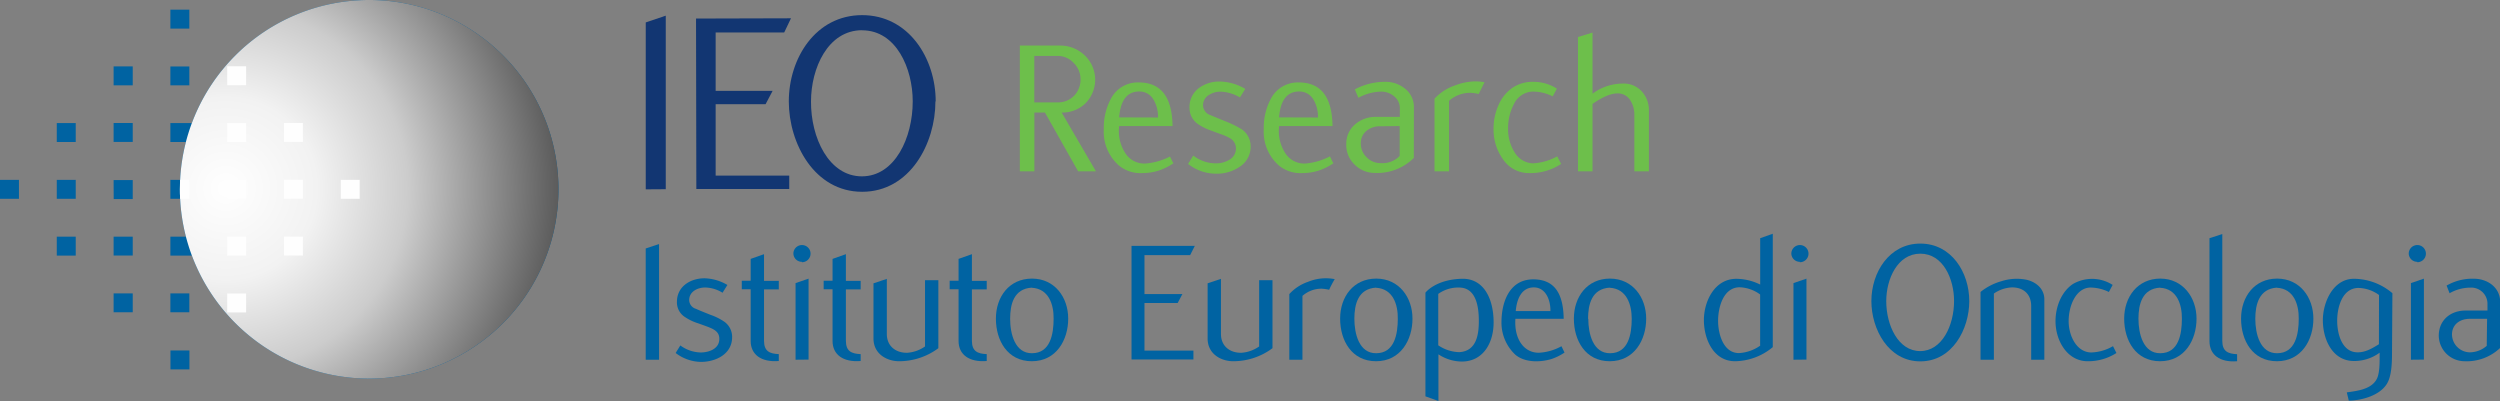 <svg xmlns="http://www.w3.org/2000/svg" xmlns:xlink="http://www.w3.org/1999/xlink" viewBox="0 0 561.83 90.12"><rect x="0" y="0" width="561.83" height="90.12" fill="#808080" stroke="none"/><defs><style>.cls-1{isolation:isolate;}.cls-2{fill:#6dbf4b;}.cls-3{fill:#0063a2;}.cls-4{mix-blend-mode:multiply;fill:url(#radial-gradient);}.cls-5{fill:#fefefe;}.cls-6{fill:#123672;}</style><radialGradient id="radial-gradient" cx="193.94" cy="279.18" r="102.21" gradientUnits="userSpaceOnUse"><stop offset="0.01" stop-color="#fefefe"/><stop offset="0.2" stop-color="#f2f2f2"/><stop offset="0.4" stop-color="#ccc"/><stop offset="1"/></radialGradient></defs><title>logo-ieo</title><g class="cls-1"><g id="Livello_1" data-name="Livello 1"><path class="cls-2" d="M389.46,275.32h-4L378,262.11h-2.37v13.21h-3.27V247.06h8.91a7.94,7.94,0,0,1,5.69,2.22,7.55,7.55,0,0,1,.18,10.73,7.41,7.41,0,0,1-5.38,2.1ZM386,254.59a5.06,5.06,0,0,0-1.53-3.61,4.84,4.84,0,0,0-3.6-1.59h-5.26v10.44h5.22a5,5,0,0,0,3.73-1.5A5.19,5.19,0,0,0,386,254.59Z" transform="translate(-143.17 -236.82)"/><path class="cls-2" d="M406.86,273.53a14.29,14.29,0,0,1-3.36,1.65,12.47,12.47,0,0,1-3.63.54,7.65,7.65,0,0,1-5.19-1.66,10.07,10.07,0,0,1-3.45-8.24,13.72,13.72,0,0,1,1.79-7.16,6.77,6.77,0,0,1,6.09-3.31q7.44,0,7.57,9.8h-12a9.14,9.14,0,0,0,1.43,6.16,5.06,5.06,0,0,0,4.48,2.26A14.59,14.59,0,0,0,406.1,272Zm-3.45-10.3a7.43,7.43,0,0,0-1-4,3.61,3.61,0,0,0-3.21-1.85q-4.06,0-4.52,5.82Z" transform="translate(-143.17 -236.82)"/><path class="cls-2" d="M424.23,269.68a5.33,5.33,0,0,1-2.51,4.65,9,9,0,0,1-5.28,1.52,10.1,10.1,0,0,1-6.27-2.19l1.16-1.88a8.33,8.33,0,0,0,5,1.75,5.75,5.75,0,0,0,3.12-.81,2.86,2.86,0,0,0,1.47-2.64,2.6,2.6,0,0,0-1.11-2.06,10.38,10.38,0,0,0-2.14-1c-.93-.33-1.83-.67-2.72-1a11.89,11.89,0,0,1-2.59-1.34,4.4,4.4,0,0,1-1.87-3.72,5.26,5.26,0,0,1,2.1-4.34,7.68,7.68,0,0,1,4.75-1.48,11.74,11.74,0,0,1,5.68,1.66l-1.2,1.92a9.14,9.14,0,0,0-4.3-1.3,4.73,4.73,0,0,0-2.69.76,2.65,2.65,0,0,0-1.3,2.33,2.41,2.41,0,0,0,1.7,2.2c.69.29,1.88.79,3.59,1.47a23.19,23.19,0,0,1,3.49,1.75A4.63,4.63,0,0,1,424.23,269.68Z" transform="translate(-143.17 -236.82)"/><path class="cls-2" d="M442.81,273.53a13.92,13.92,0,0,1-3.36,1.65,12.45,12.45,0,0,1-3.62.54,7.68,7.68,0,0,1-5.2-1.66,10.07,10.07,0,0,1-3.45-8.24,13.72,13.72,0,0,1,1.79-7.16,6.8,6.8,0,0,1,6.09-3.31q7.44,0,7.57,9.8h-12a9.14,9.14,0,0,0,1.43,6.16,5.06,5.06,0,0,0,4.48,2.26,14.59,14.59,0,0,0,5.51-1.61Zm-3.45-10.3a7.52,7.52,0,0,0-1-4,3.63,3.63,0,0,0-3.21-1.85q-4.08,0-4.53,5.82Z" transform="translate(-143.17 -236.82)"/><path class="cls-2" d="M460.9,272.32a11.69,11.69,0,0,1-8.82,3.36,6.34,6.34,0,0,1-4.55-1.93,6.1,6.1,0,0,1-1.81-4.57,5.67,5.67,0,0,1,2-4.43,7,7,0,0,1,4.75-1.66h5.29v-1.92a3.37,3.37,0,0,0-1.27-2.69,4.43,4.43,0,0,0-2.95-1.07,11,11,0,0,0-5.1,1.39l-.8-1.89a14.27,14.27,0,0,1,6.81-1.7,6.85,6.85,0,0,1,4.47,1.53,5.23,5.23,0,0,1,2,4.25Zm-3.18-.45v-6.72l-4.32.05a4.72,4.72,0,0,0-3.17,1.05,3.52,3.52,0,0,0-1.24,2.84,4.22,4.22,0,0,0,1.3,3.07,4.33,4.33,0,0,0,3.2,1.32A5.36,5.36,0,0,0,457.72,271.87Z" transform="translate(-143.17 -236.82)"/><path class="cls-2" d="M476.79,255.3l-1.3,2.64a10.35,10.35,0,0,0-1.83-.26h-.05a7.17,7.17,0,0,0-4.79,1.79v15.85h-3.27V259a11.06,11.06,0,0,1,4.66-3,13.21,13.21,0,0,1,4.39-.89A11,11,0,0,1,476.79,255.3Z" transform="translate(-143.17 -236.82)"/><path class="cls-2" d="M494,273.66a12.54,12.54,0,0,1-7.21,2.06,7,7,0,0,1-5.87-3.13,11.41,11.41,0,0,1-2.1-6.85,12.71,12.71,0,0,1,1.12-5.31,9,9,0,0,1,3.09-3.85,8,8,0,0,1,4.7-1.37,9.73,9.73,0,0,1,5.32,1.53l-.94,1.74a9.76,9.76,0,0,0-4.72-1.07,4.86,4.86,0,0,0-4,2.82,11.41,11.41,0,0,0-1.3,5.51,9.59,9.59,0,0,0,1.39,5.19,5,5,0,0,0,4.22,2.6,13,13,0,0,0,5.44-1.57Z" transform="translate(-143.17 -236.82)"/><path class="cls-2" d="M513.73,275.32h-3.27V262.69a5.94,5.94,0,0,0-.9-3.31,3.26,3.26,0,0,0-2.88-1.57q-2.25,0-5.62,2.37v15.14h-3.27V245.14l3.27-1v13.74a11.39,11.39,0,0,1,6.85-2.28,5.46,5.46,0,0,1,4.21,1.75,6.17,6.17,0,0,1,1.61,4.34Z" transform="translate(-143.17 -236.82)"/><path class="cls-3" d="M226.14,236.82a42.57,42.57,0,0,0-39.86,27.66h-4.82v4.25h3.48a42.63,42.63,0,0,0-1.28,8.51h-2.2v4.26h2.2a42.42,42.42,0,0,0,1.28,8.5h-3.48v4.26h4.83a42.54,42.54,0,1,0,39.85-57.44Zm-70.21,57.44h4.26V290h-4.26Zm0-25.53h4.26v-4.25h-4.26Zm0,12.77h4.26v-4.26h-4.26Zm-12.76,0h4.26v-4.26h-4.26ZM185.72,239h-4.26v4.25h4.26Zm0,12.76h-4.26V256h4.26Zm-17,29.79H173v-4.26H168.7Zm12.76,38.29h4.26v-4.26h-4.26ZM168.7,256H173v-4.26H168.7Zm12.76,51h4.26v-4.25h-4.26Zm-12.76,0H173v-4.25H168.7Zm0-38.29H173v-4.25H168.7Zm0,25.53H173V290H168.7Z" transform="translate(-143.17 -236.82)"/><path class="cls-4" d="M268.68,279.36a42.54,42.54,0,1,1-42.54-42.54A42.53,42.53,0,0,1,268.68,279.36Z" transform="translate(-143.17 -236.82)"/><path class="cls-5" d="M194.23,268.73h4.25v-4.25h-4.25Zm0-12.76h4.25v-4.26h-4.25Zm0,38.29h4.25V290h-4.25Zm-10.63-14.9c0,.72,0,1.43.06,2.14h2.06v-4.26h-2.06C183.62,277.94,183.6,278.65,183.6,279.36Zm10.63,2.14h4.25v-4.26h-4.25Zm0,25.52h4.25v-4.25h-4.25Zm25.53-29.78v4.26H224v-4.26Zm-12.77,17h4.25V290H207Zm0-12.76h4.25v-4.26H207Zm0-12.77h4.25v-4.25H207Z" transform="translate(-143.17 -236.82)"/><path class="cls-6" d="M288.29,279.37V241.86l4.5-1.52v39Z" transform="translate(-143.17 -236.82)"/><path class="cls-6" d="M319.41,244.11H304v13.13H316.8l-1.58,3H304v16.05h16.54v3H299.66l-.07-38.3,21.34-.06Z" transform="translate(-143.17 -236.82)"/><path class="cls-6" d="M353.39,259.61c0,9.43-5.71,20.31-16.47,20.31S320.44,269,320.44,259.61c0-9.66,6-19.39,16.48-19.39s16.53,9.73,16.53,19.39Zm-16.47-16c-7.72,0-11.49,8.57-11.49,16-.06,8.15,4,16.84,11.43,16.84s11.43-8.69,11.43-16.84C348.29,252.2,344.58,243.63,336.92,243.63Z" transform="translate(-143.17 -236.82)"/><path class="cls-3" d="M288.28,317.66v-25l3-1v26Z" transform="translate(-143.17 -236.82)"/><path class="cls-3" d="M300.68,318.15a9.6,9.6,0,0,1-5.67-2l1.05-1.7a8,8,0,0,0,4.58,1.58c1.95,0,4.26-.89,4.18-3.12,0-1.74-1.62-2.27-3-2.8l-1.66-.6A11.44,11.44,0,0,1,297,308a3.89,3.89,0,0,1-1.7-3.37c0-3.4,3-5.27,6.2-5.27a10.67,10.67,0,0,1,5.14,1.5l-1.09,1.75a7.74,7.74,0,0,0-3.89-1.18c-1.71,0-3.57.89-3.61,2.8a2.1,2.1,0,0,0,1.54,2c.89.41,2.11.89,3.24,1.34a12.81,12.81,0,0,1,3.16,1.58,4.16,4.16,0,0,1,1.71,3.45C307.7,316.36,304.09,318.15,300.68,318.15Z" transform="translate(-143.17 -236.82)"/><path class="cls-3" d="M311.87,313.45V301.82h-2v-1.91h2V295l3-1.06v6h3.32v1.91h-3.32v11.55c0,2.35,1.25,2.92,3.32,3v1.55C314.22,318.27,311.87,316.49,311.87,313.45Z" transform="translate(-143.17 -236.82)"/><path class="cls-3" d="M323.38,295.66a1.9,1.9,0,0,1-1.91-1.91v0a1.93,1.93,0,1,1,1.91,2Zm-1.42,22V300.44l2.92-1v18.19Z" transform="translate(-143.17 -236.82)"/><path class="cls-3" d="M330.27,313.45V301.82h-2v-1.91h2V295l3-1.06v6h3.32v1.91h-3.32v11.55c0,2.35,1.25,2.92,3.32,3v1.55C332.62,318.27,330.27,316.49,330.27,313.45Z" transform="translate(-143.17 -236.82)"/><path class="cls-3" d="M345.22,318c-2.67,0-5.75-1.58-5.75-5.11v-12.4l3-1v12.4c0,2.71,2,4.25,4.58,4.21a7.9,7.9,0,0,0,4-1.42V299.79h3v15.28A14.76,14.76,0,0,1,345.22,318Z" transform="translate(-143.17 -236.82)"/><path class="cls-3" d="M358.59,313.45V301.82h-2v-1.91h2V295l3-1.06v6h3.33v1.91h-3.33v11.55c0,2.35,1.26,2.92,3.33,3v1.55C360.94,318.27,358.59,316.49,358.59,313.45Z" transform="translate(-143.17 -236.82)"/><path class="cls-3" d="M375.05,318c-5.47,0-8.07-4.66-8.07-9.57s3-9,8.11-9,8.14,4.21,8.14,9S380.56,318,375.05,318Zm0-16.54c-4.06.25-4.87,3.77-4.87,7h0c0,3.41,1.1,7.78,4.91,7.74,4.13,0,4.86-4.33,4.86-7.74C380,305.26,378.86,301.7,375.05,301.49Z" transform="translate(-143.17 -236.82)"/><path class="cls-3" d="M410.63,294.16H400.37v8.75h8.52l-1.06,2h-7.46v10.7h11v2H397.46l0-25.53,14.22,0Z" transform="translate(-143.17 -236.82)"/><path class="cls-3" d="M420.31,318c-2.67,0-5.75-1.58-5.75-5.11v-12.4l3-1v12.4c0,2.71,2,4.25,4.58,4.21a7.86,7.86,0,0,0,4-1.42V299.79h3v15.28A14.73,14.73,0,0,1,420.31,318Z" transform="translate(-143.17 -236.82)"/><path class="cls-3" d="M441.87,301.94a9.74,9.74,0,0,0-1.66-.24h0a6.42,6.42,0,0,0-4.34,1.62v14.34h-2.95V302.91a10.12,10.12,0,0,1,4.21-2.76,10.52,10.52,0,0,1,6-.6C442.68,300.28,442.2,301.21,441.87,301.94Z" transform="translate(-143.17 -236.82)"/><path class="cls-3" d="M452.41,318c-5.47,0-8.07-4.66-8.07-9.57s3-9,8.11-9,8.15,4.21,8.15,9S457.92,318,452.41,318Zm0-16.54c-4.05.25-4.87,3.77-4.87,7h0c0,3.41,1.09,7.78,4.9,7.74,4.13,0,4.86-4.33,4.86-7.74C457.35,305.26,456.22,301.7,452.41,301.49Z" transform="translate(-143.17 -236.82)"/><path class="cls-3" d="M471.78,318.07a9.67,9.67,0,0,1-5.35-1.62v10.49l-2.92-1.05,0-23.3s2.27-3,8.27-3.12l0,0c4.82-.08,7,4.45,7.05,9.6C478.91,313.65,476.64,318,471.78,318.07Zm-.45-16.62a7.72,7.72,0,0,0-4.94,1.42v11.55a8.77,8.77,0,0,0,4.74,1.54c3.89-.24,4.38-4,4.38-7S475,301.65,471.33,301.45Z" transform="translate(-143.17 -236.82)"/><path class="cls-3" d="M491.72,317.54c-2.56.73-5.88.77-8-1a9.88,9.88,0,0,1-3.12-7.46c.05-4.66,1.95-9.48,7.14-9.48,4.94,0,6.76,3.4,6.84,8.87H483.73c-.32,4.62,2,7.7,5.35,7.62a11.78,11.78,0,0,0,5-1.46l.69,1.42A11.81,11.81,0,0,1,491.72,317.54Zm-3.85-16.13c-2.84,0-3.85,2.76-4.06,5.31h7.79l0,0C491.64,304.17,490.5,301.41,487.87,301.41Z" transform="translate(-143.17 -236.82)"/><path class="cls-3" d="M504.93,318c-5.47,0-8.06-4.66-8.06-9.57s3-9,8.1-9,8.15,4.21,8.15,9S510.44,318,504.93,318Zm0-16.54c-4.05.25-4.87,3.77-4.87,7h.05c0,3.41,1.09,7.78,4.9,7.74,4.13,0,4.86-4.33,4.86-7.74C509.87,305.26,508.74,301.7,504.93,301.49Z" transform="translate(-143.17 -236.82)"/><path class="cls-3" d="M533.09,318c-4.86,0-7-5-7-9.24s2.43-9.32,7.34-9.28a12.25,12.25,0,0,1,5.31,1.29V290.35l2.83-1,0,25.48A13.51,13.51,0,0,1,533.09,318Zm5.64-15a8.29,8.29,0,0,0-4.58-1.62c-3.73,0-4.87,4.58-4.87,7.54,0,2.8,1.1,7.25,4.7,7.25a9.21,9.21,0,0,0,4.75-1.66Z" transform="translate(-143.17 -236.82)"/><path class="cls-3" d="M547.64,295.66a1.9,1.9,0,0,1-1.9-1.91v0a1.93,1.93,0,1,1,1.9,2Zm-1.42,22V300.44l2.92-1v18.19Z" transform="translate(-143.17 -236.82)"/><path class="cls-3" d="M585.73,304.49c0,6.28-3.8,13.54-11,13.54s-11-7.26-11-13.54c0-6.44,4-12.93,11-12.93s11,6.49,11,12.93Zm-11-10.66c-5.14,0-7.66,5.72-7.66,10.66,0,5.43,2.68,11.23,7.62,11.23s7.62-5.8,7.62-11.23C582.33,299.55,579.86,293.83,574.75,293.83Z" transform="translate(-143.17 -236.82)"/><path class="cls-3" d="M599.64,317.66V305.59c0-2.72-1.79-4.22-4.38-4.18a7.71,7.71,0,0,0-4,1.38v14.87h-3V302.43A13.26,13.26,0,0,1,593,300a11.23,11.23,0,0,1,5.55-.32c2.15.48,4.05,2,4.05,4.42v13.57Z" transform="translate(-143.17 -236.82)"/><path class="cls-3" d="M612.32,318c-4.54,0-7.21-4.58-7.21-9,0-3.32,1.37-6.61,3.84-8.31a8.57,8.57,0,0,1,9,.16l-.85,1.59a9.63,9.63,0,0,0-4.25-1c-3.21.16-4.79,4.18-4.79,7.54,0,3.2,1.71,7,5.07,7.05a10.3,10.3,0,0,0,4.9-1.42l.77,1.54A11.74,11.74,0,0,1,612.32,318Z" transform="translate(-143.17 -236.82)"/><path class="cls-3" d="M628.61,318c-5.47,0-8.07-4.66-8.07-9.57s3.05-9,8.11-9,8.15,4.21,8.15,9S634.12,318,628.61,318Zm0-16.54c-4.05.25-4.86,3.77-4.86,7h0c0,3.41,1.09,7.78,4.9,7.74,4.14,0,4.86-4.33,4.86-7.74C633.55,305.26,632.42,301.7,628.61,301.49Z" transform="translate(-143.17 -236.82)"/><path class="cls-3" d="M639.71,313.49V290.35l2.88-.93v24c0,2.35,1.26,2.91,3.33,3V318C642,318.31,639.71,316.53,639.71,313.49Z" transform="translate(-143.17 -236.82)"/><path class="cls-3" d="M654.87,318c-5.47,0-8.06-4.66-8.06-9.57s3-9,8.1-9,8.15,4.21,8.15,9S660.38,318,654.87,318Zm0-16.54c-4,.25-4.86,3.77-4.86,7h0c0,3.41,1.09,7.78,4.9,7.74,4.13,0,4.86-4.33,4.86-7.74C659.81,305.26,658.68,301.7,654.87,301.49Z" transform="translate(-143.17 -236.82)"/><path class="cls-3" d="M680.73,316.36c0,2.15-.13,4.83-1,6.45-1.5,2.84-5.71,4-8.71,4.05l-.45-1.86c2.27-.33,5.51-.65,6.73-3,.61-1.13.65-3.36.65-4.66,0-.45,0-.85,0-1.26a9.65,9.65,0,0,1-5.76,1.87c-4.86,0-7-4.87-7-9.16,0-4,2.27-9.32,7-9.32a13.48,13.48,0,0,1,8.63,3.24Zm-2.92-13.25a8.24,8.24,0,0,0-4.58-1.58c-3.73,0-4.82,4.42-4.82,7.38S669.5,316,673,316c1.83,0,3.25-.89,4.79-1.82Z" transform="translate(-143.17 -236.82)"/><path class="cls-3" d="M686.4,295.66a1.91,1.91,0,0,1-1.91-1.91v0a1.93,1.93,0,1,1,1.91,2Zm-1.42,22V300.44l2.92-1v18.19Z" transform="translate(-143.17 -236.82)"/><path class="cls-3" d="M697,318a5.81,5.81,0,0,1-5.76-5.88c.08-3.44,2.72-5.55,6.12-5.51h4.82v-1.74a3.64,3.64,0,0,0-3.85-3.41,9.47,9.47,0,0,0-4.66,1.26L693,301a11.58,11.58,0,0,1,6.16-1.54c3,0,5.88,1.94,5.88,5.22V315A10.87,10.87,0,0,1,697,318Zm5.1-9.53c-.93,0-2.43,0-3.89,0-2.27,0-4,1.3-4,3.53a4.07,4.07,0,0,0,4,4,5.87,5.87,0,0,0,3.81-1.46Z" transform="translate(-143.17 -236.82)"/></g></g></svg>
